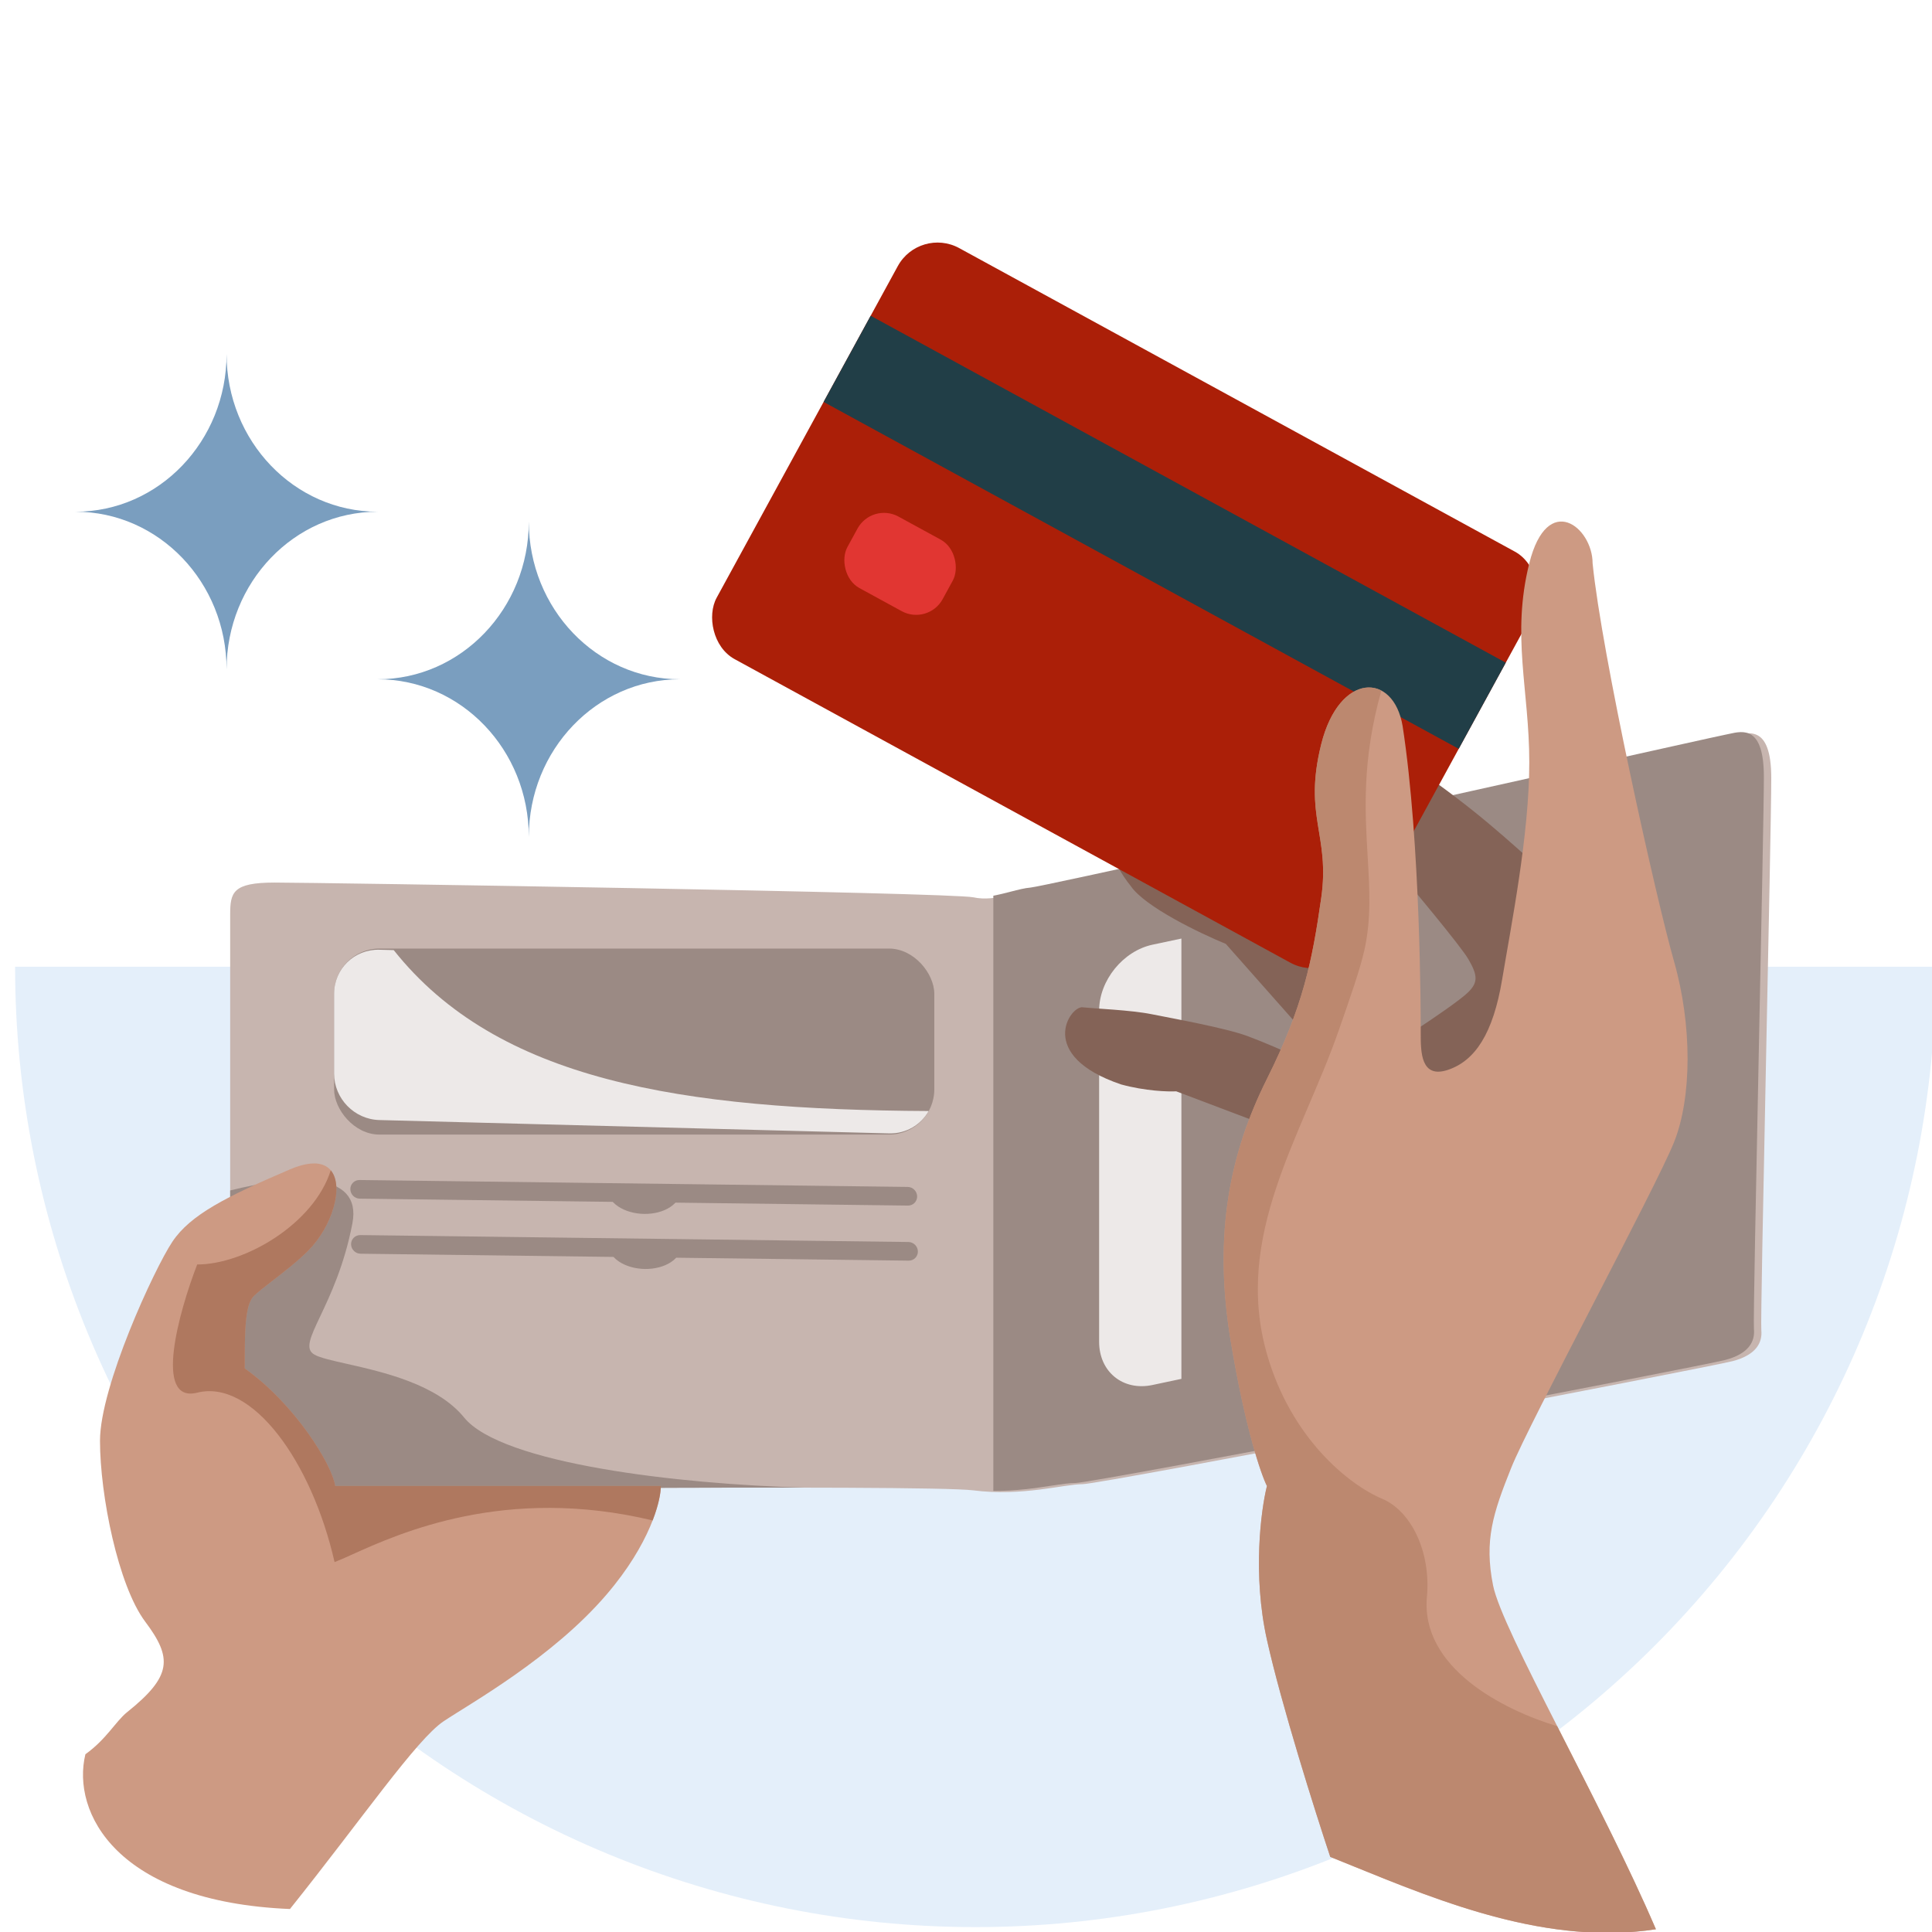 <?xml version="1.0" encoding="UTF-8"?>
<svg width="128px" height="128px" viewBox="0 0 128 128" version="1.1" xmlns="http://www.w3.org/2000/svg" xmlns:xlink="http://www.w3.org/1999/xlink">
    <title>01_Basics_Icons_Illustrations/06_illustrations_128x128/Status/w13-payment-neutral</title>
    <g id="01_Basics_Icons_Illustrations/06_illustrations_128x128/Status/w13-payment-neutral" stroke="none" stroke-width="1" fill="none" fill-rule="evenodd">
        <g id="128x128_w13-payment-neutral" transform="translate(1, 15)">
            <path d="M127.258,49.047 C127.258,65.922 120.554,82.106 108.622,94.039 C96.689,105.972 80.505,112.676 63.629,112.676 C46.754,112.676 30.569,105.972 18.637,94.039 C6.704,82.106 0,65.922 0,49.047 L63.629,49.047 L127.258,49.047 Z" id="Path" fill="#E4EFFA" fill-rule="nonzero"></path>
            <path d="M14.25,80 L14.25,45.592 C14.25,44.125 14.413,43.472 17.185,43.472 C19.957,43.472 62.029,44.125 63.496,44.451 C64.964,44.777 66.691,43.964 67.762,43.882 C68.832,43.799 112.892,33.917 113.798,33.752 C114.704,33.587 116.351,32.846 116.351,36.552 C116.351,40.258 115.61,72.294 115.692,73.118 C115.775,73.941 115.363,74.765 113.798,75.177 C112.233,75.588 71.962,83.33 70.727,83.33 C69.491,83.33 66.726,84.153 63.496,83.741 C60.267,83.33 18.165,83.741 16.207,83.741 C14.25,83.741 14.25,83.588 14.25,80 Z" id="Path" fill="#C7B5AF" fill-rule="nonzero"></path>
            <path d="M14.25,63.87 L14.25,79.999 C14.25,83.587 14.25,83.74 16.207,83.74 C16.516,83.74 17.825,83.73 19.822,83.715 C26.7,83.661 41.75,83.543 52.295,83.559 C43.974,83.337 32.235,81.975 29.748,78.914 C27.956,76.708 24.37,75.898 21.975,75.357 C21,75.137 20.223,74.962 19.844,74.755 C19.181,74.393 19.554,73.605 20.224,72.19 C20.878,70.807 21.817,68.823 22.347,66.053 C23.024,62.519 18.273,62.862 14.25,63.87 Z" id="Path" fill="#9B8A84"></path>
            <rect id="Rectangle" fill="#9B8A84" fill-rule="nonzero" x="21.135" y="47.845" width="39.765" height="12.324" rx="3"></rect>
            <path d="M25.085,47.948 C31.951,56.594 44.106,58.526 60.527,58.609 C60.016,59.52 59.031,60.12 57.901,60.09 L24.134,59.206 C22.477,59.163 21.135,57.784 21.135,56.127 L21.135,50.845 C21.135,49.188 22.477,47.88 24.134,47.923 L25.085,47.948 Z" id="Path" fill="#EDE9E8"></path>
            <path d="M22.821,63.179 C22.48,63.174 22.207,63.447 22.211,63.789 C22.216,64.13 22.496,64.41 22.837,64.414 L39.595,64.626 C39.697,64.736 39.819,64.839 39.957,64.932 C40.185,65.084 40.455,65.206 40.752,65.29 C41.048,65.375 41.365,65.421 41.685,65.425 C42.004,65.429 42.32,65.391 42.614,65.314 C42.909,65.237 43.175,65.122 43.399,64.975 C43.535,64.886 43.654,64.786 43.753,64.678 L59.154,64.873 C59.495,64.877 59.767,64.604 59.763,64.263 C59.758,63.922 59.478,63.642 59.137,63.637 L22.821,63.179 Z" id="Path" fill="#9B8A84"></path>
            <path d="M22.87,66.827 C22.529,66.823 22.256,67.096 22.26,67.437 C22.265,67.778 22.545,68.058 22.886,68.062 L39.644,68.274 C39.746,68.385 39.867,68.487 40.006,68.58 C40.234,68.732 40.504,68.854 40.8,68.939 C41.097,69.023 41.414,69.069 41.733,69.073 C42.053,69.077 42.369,69.039 42.663,68.962 C42.958,68.885 43.224,68.77 43.448,68.623 C43.584,68.534 43.703,68.435 43.802,68.327 L59.202,68.521 C59.544,68.525 59.816,68.252 59.812,67.911 C59.807,67.57 59.527,67.29 59.186,67.286 L22.87,66.827 Z" id="Path" fill="#9B8A84"></path>
            <path d="M64.811,83.78 L64.811,44.342 C65.21,44.269 65.603,44.168 65.972,44.072 C66.458,43.947 66.904,43.833 67.272,43.804 C67.992,43.749 88.165,39.259 101.569,36.276 C108.092,34.824 113.012,33.729 113.308,33.675 C113.391,33.66 113.48,33.64 113.574,33.619 C114.502,33.412 115.861,33.108 115.861,36.475 C115.861,38.203 115.7,46.091 115.536,54.102 C115.349,63.271 115.158,72.601 115.202,73.04 C115.285,73.864 114.873,74.688 113.308,75.099 C111.743,75.511 71.472,83.253 70.236,83.253 C69.85,83.253 69.314,83.333 68.662,83.431 C67.628,83.586 66.301,83.786 64.811,83.78 Z" id="Path" fill="#9B8A84" fill-rule="nonzero"></path>
            <path d="M77.271,47.182 L77.271,76.353 L75.357,76.759 C73.404,77.175 71.82,75.892 71.82,73.896 L71.82,51.956 C71.82,49.959 73.404,48.004 75.357,47.588 L77.271,47.182 Z" id="Path" fill="#EDE9E8" fill-rule="nonzero"></path>
            <path d="M100.386,41.968 C97.921,39.777 95.913,37.951 90.984,34.665 C86.055,31.379 82.951,29.827 82.221,29.28 C81.491,28.732 78.113,29.462 81.034,32.84 C83.371,35.542 88.641,40.051 90.984,41.968 C92.536,43.793 95.767,47.664 96.278,48.54 C96.918,49.635 96.918,50.092 96.278,50.731 C95.767,51.242 93.875,52.526 92.992,53.104 C91.623,51.248 88.666,47.262 87.789,46.167 C86.694,44.797 82.13,42.242 80.213,41.055 C78.296,39.868 75.284,38.499 73.915,37.951 C72.546,37.404 71.268,40.416 73.915,43.702 C74.864,45.09 78.509,46.836 80.213,47.536 L85.142,53.104 L84.503,54.838 C84.047,54.625 82.842,54.09 81.674,53.652 C80.213,53.104 76.653,52.465 75.284,52.191 C73.915,51.917 71.541,51.826 70.72,51.735 C69.898,51.644 67.617,54.93 73.276,56.847 C74.882,57.285 76.379,57.333 76.927,57.303 L83.681,59.859 L100.386,61.958 L104.128,50.731 L100.386,41.968 Z" id="Path" fill="#846357" fill-rule="nonzero"></path>
            <rect id="Rectangle" fill="#AB1F08" fill-rule="nonzero" transform="translate(73.519, 25.109) rotate(28.645) translate(-73.519, -25.109)" x="49.546" y="9.593" width="47.945" height="31.032" rx="3"></rect>
            <rect id="Rectangle" fill="#213E47" fill-rule="nonzero" transform="translate(76.165, 20.266) rotate(28.645) translate(-76.165, -20.266)" x="52.192" y="17.014" width="47.945" height="6.505"></rect>
            <rect id="Rectangle" fill="#E13632" fill-rule="nonzero" transform="translate(58.632, 22.358) rotate(28.645) translate(-58.632, -22.358)" x="55.036" y="19.659" width="7.192" height="5.397" rx="2"></rect>
            <path d="M108.709,112.817 C105.113,104.427 98.52,93.04 97.921,90.043 C97.322,87.047 97.921,85.249 99.12,82.252 C100.318,79.256 108.709,63.674 109.908,60.677 C111.106,57.68 111.106,52.886 109.908,48.691 C108.709,44.496 105.113,28.314 104.514,22.321 C104.514,19.924 101.517,17.526 100.319,22.321 C99.12,27.115 100.319,30.711 100.319,35.506 C100.319,40.3 99.12,46.293 98.521,49.889 C97.921,53.485 96.723,55.283 94.925,55.883 C93.127,56.482 93.127,54.684 93.127,53.485 C93.127,52.287 93.127,40.9 91.928,33.109 C91.329,29.513 87.733,29.513 86.534,34.307 C85.336,39.102 87.134,40.3 86.534,44.496 C85.935,48.691 85.335,51.687 82.938,56.482 C80.54,61.276 79.342,66.67 80.54,73.862 C81.499,79.615 82.538,82.652 82.938,83.451 C82.538,85.049 81.979,89.324 82.938,93.639 C83.897,97.954 86.135,105.026 87.133,108.023 C93.127,110.42 100.918,114.016 108.709,112.817 Z" id="Path" fill="#CD9A83" fill-rule="nonzero"></path>
            <path d="M102.707,100.422 C104.757,104.448 107.051,108.952 108.709,112.819 C101.61,113.911 94.51,111.023 88.771,108.687 C88.212,108.46 87.665,108.237 87.133,108.025 C86.135,105.028 83.897,97.956 82.938,93.641 C81.979,89.326 82.538,85.051 82.938,83.453 C82.538,82.653 81.499,79.617 80.54,73.864 C79.342,66.672 80.54,61.278 82.938,56.483 C85.335,51.689 85.935,48.692 86.534,44.497 C86.802,42.625 86.592,41.35 86.384,40.086 C86.126,38.517 85.871,36.964 86.534,34.309 C87.332,31.12 89.189,30.052 90.52,30.752 C89.232,35.324 89.433,38.728 89.611,41.744 C89.738,43.909 89.854,45.874 89.398,47.928 C89.11,49.222 88.455,51.094 87.671,53.334 C85.231,60.305 80.701,66.877 82.938,74.707 C84.526,80.266 88.342,83.358 90.564,84.294 C92.479,85.099 93.811,87.786 93.537,90.796 C93.111,95.479 98.56,98.278 102.169,99.365 C102.346,99.713 102.525,100.066 102.707,100.422 Z" id="Path" fill="#B8836A" fill-rule="nonzero" opacity="0.8"></path>
            <path d="M18.21,111.477 C23.005,105.483 26.601,100.232 28.399,99.033 C30.197,97.834 35.59,94.838 39.186,90.642 C42.063,87.286 42.782,84.449 42.782,83.451 L21.207,83.451 C21.007,82.052 18.57,78.057 15.214,75.66 C15.214,73.262 15.214,71.464 15.813,70.865 C16.412,70.266 18.21,69.067 19.409,67.868 C21.806,65.471 22.405,60.677 18.21,62.475 C14.015,64.273 11.618,65.471 10.419,67.269 C9.221,69.067 5.625,76.858 5.625,80.454 C5.625,84.05 6.823,90.043 8.621,92.44 C10.419,94.838 10.419,96.036 7.423,98.434 C6.673,99.033 6.056,100.224 4.658,101.223 C3.725,105.068 6.703,110.997 18.21,111.477 Z" id="Path" fill="#CD9A83" fill-rule="nonzero"></path>
            <path d="M42.24,85.733 C32.505,83.401 25.481,86.568 22.321,87.994 C21.848,88.207 21.462,88.381 21.166,88.492 C19.648,81.819 15.705,76.358 12.065,77.268 C9.153,77.996 10.852,71.909 12.065,68.775 C15.201,68.775 19.797,66.092 20.914,62.535 C21.811,63.596 21.012,66.268 19.41,67.869 C18.708,68.572 17.8,69.274 17.049,69.855 C16.517,70.267 16.063,70.618 15.815,70.866 C15.215,71.465 15.215,73.263 15.215,75.661 C18.571,78.058 21.009,82.053 21.208,83.452 L42.784,83.452 C42.784,83.892 42.644,84.691 42.24,85.733 Z" id="Path" fill="#A86F56" fill-rule="nonzero" opacity="0.8"></path>
            <path d="M14.011,8.453 C14.011,14.224 9.529,18.903 4,18.903 C9.529,18.903 14.011,23.582 14.011,29.353 C14.011,23.582 18.494,18.903 24.023,18.903 C18.494,18.903 14.011,14.224 14.011,8.453 Z" id="Path" fill="#7A9EBF" fill-rule="nonzero"></path>
            <path d="M34.035,19.553 C34.035,25.324 29.553,30.003 24.023,30.003 C29.553,30.003 34.035,34.681 34.035,40.453 C34.035,34.681 38.517,30.003 44.046,30.003 C38.517,30.003 34.035,25.324 34.035,19.553 Z" id="Path" fill="#7A9EBF" fill-rule="nonzero"></path>
        </g>
    </g>
</svg>